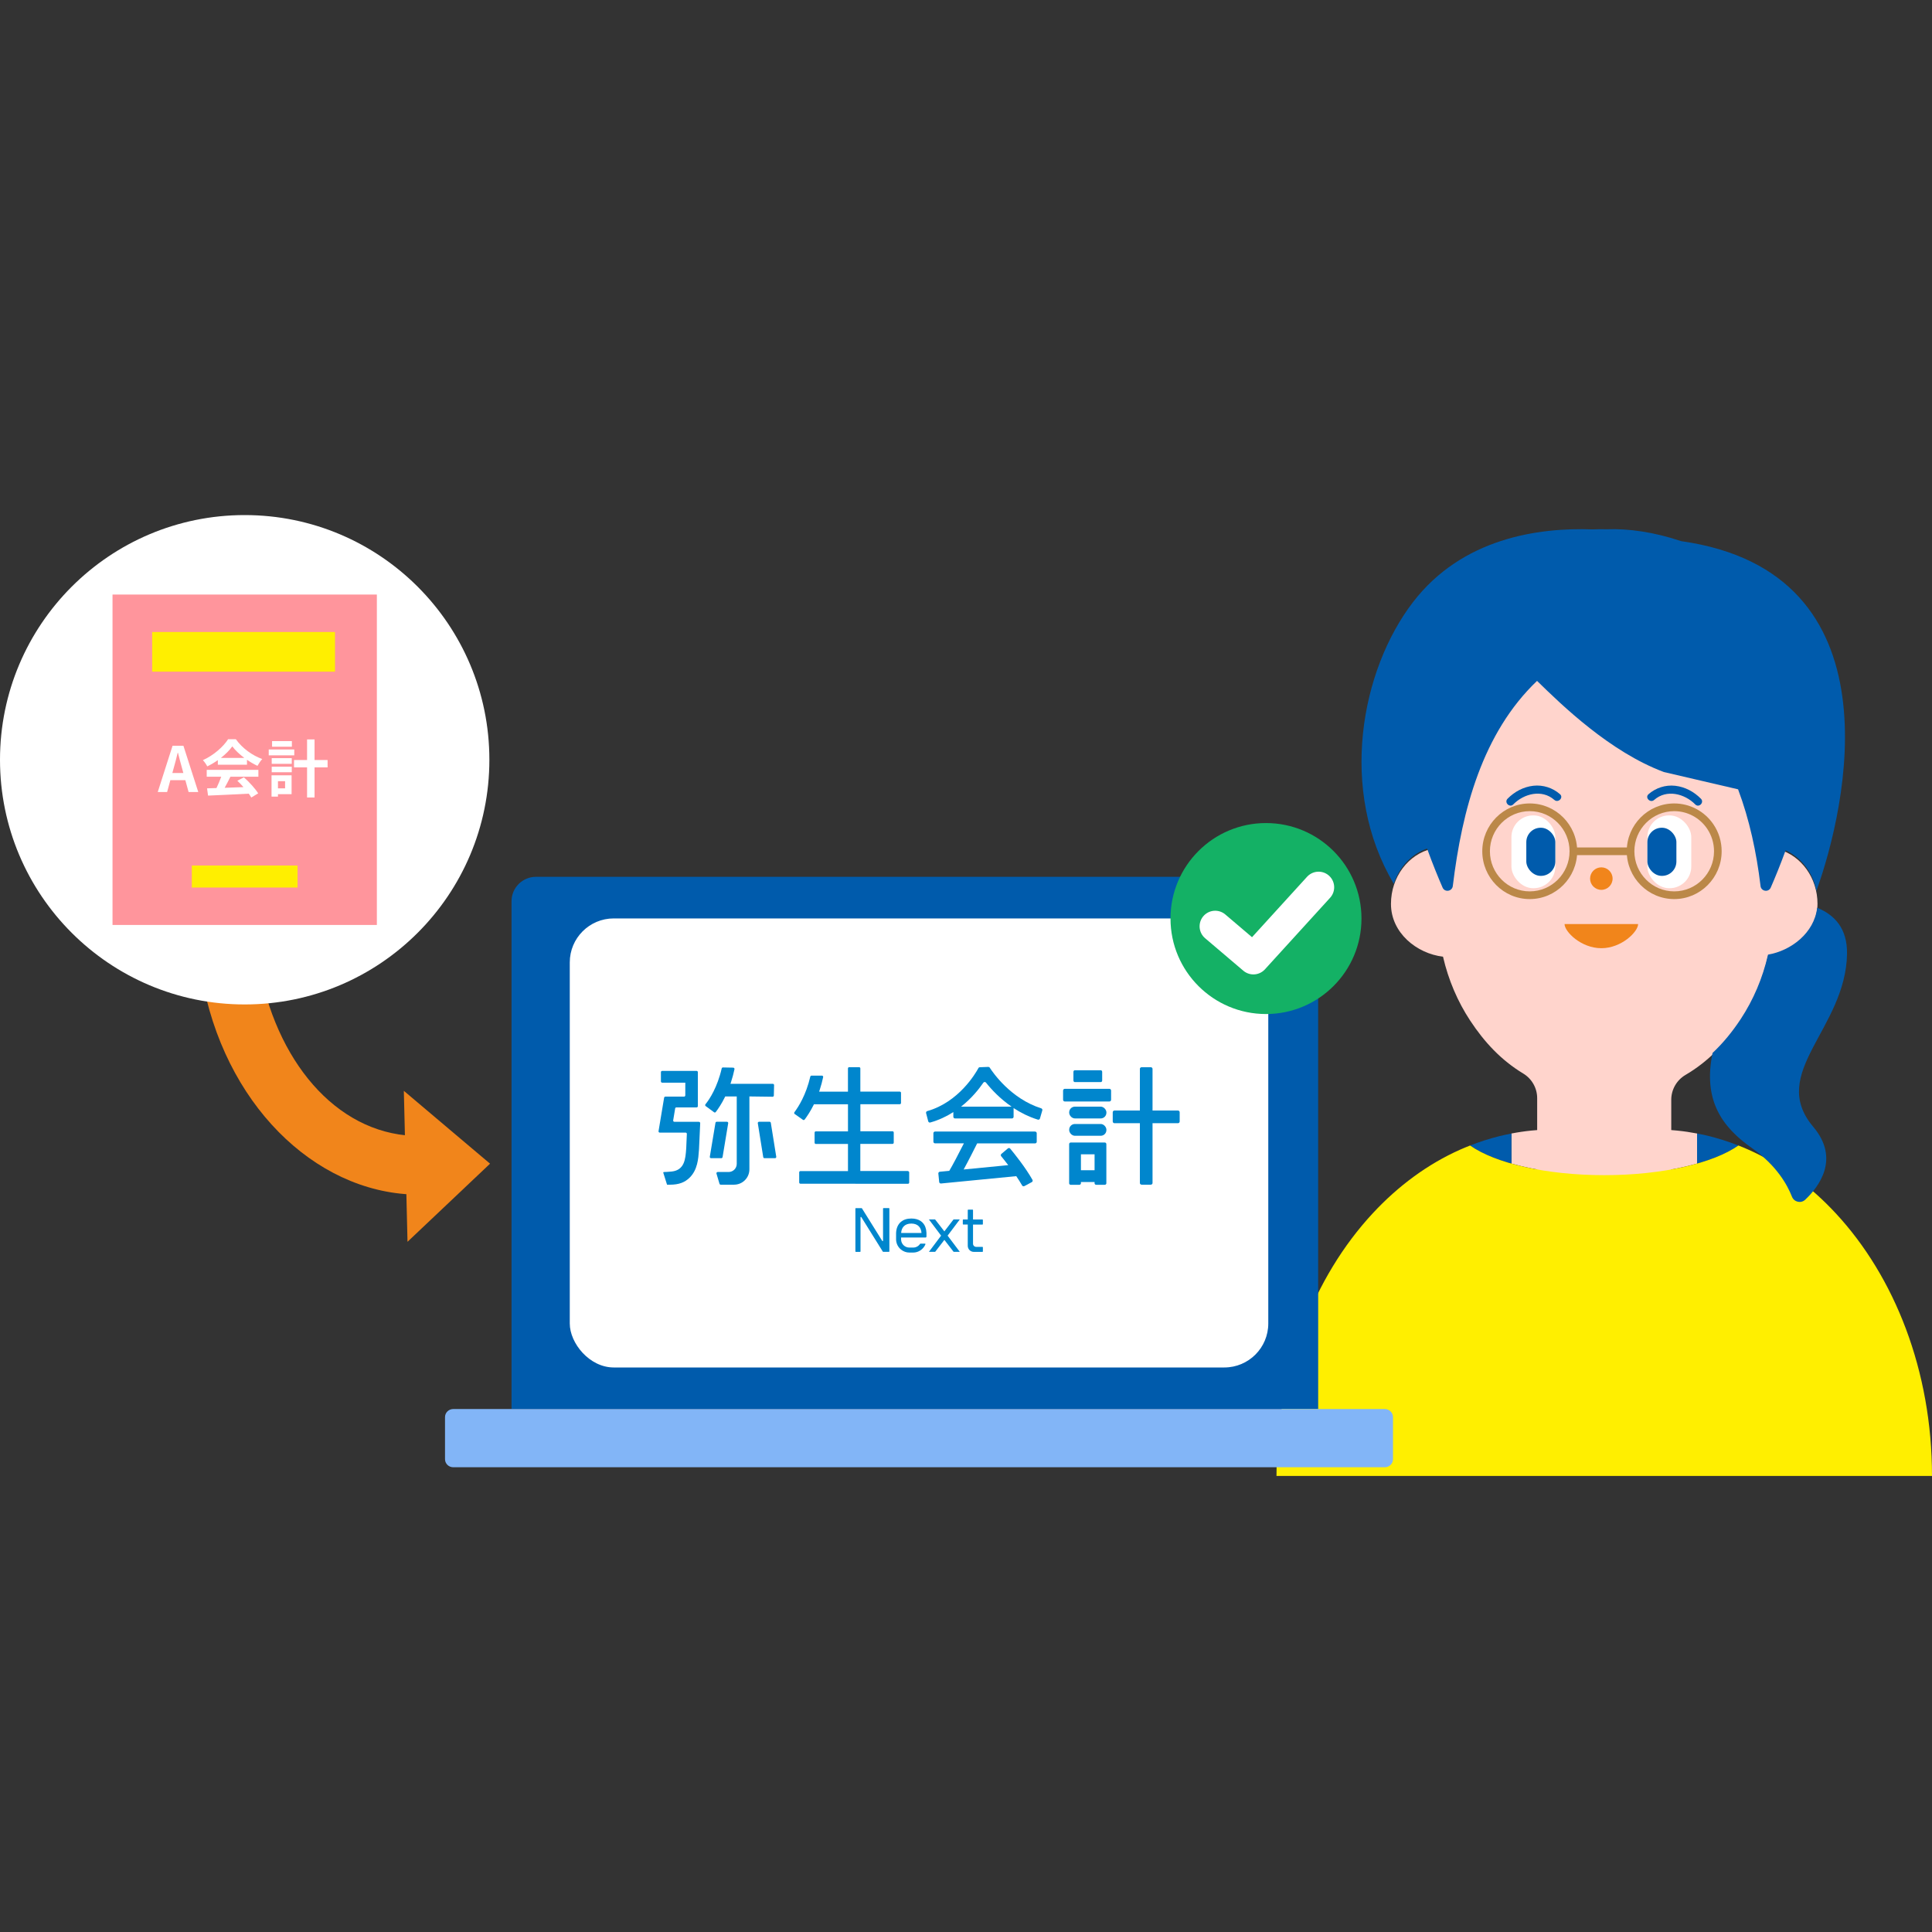 <?xml version="1.0" encoding="UTF-8"?><svg id="_会計ソフトを乗り換えたい" xmlns="http://www.w3.org/2000/svg" width="80" height="80" viewBox="0 0 80 80"><rect x="0" y="0" width="80" height="80" fill="#333333" stroke="none"/><path d="M75.259,37.429c0-1.082-.676-1.99-1.593-2.255v-2.588s0-1.985,0-1.985c0-.438-.035-.867-.098-1.286-.183-1.206-.619-2.318-1.247-3.271-1.304-1.98-3.434-3.271-5.842-3.271s-4.537,1.291-5.842,3.271c-.628.953-1.064,2.065-1.247,3.271-.064.419-.098.848-.098,1.286v4.544c-.969.225-1.695,1.162-1.695,2.284,0,1.206,1.079,2.06,2.155,2.185.223.966.607,1.861,1.125,2.647.585.888,1.277,1.636,2.197,2.192.36.218.577.605.577,1.02v4.417c0,.667.551,1.207,1.232,1.207h3.088c.68,0,1.232-.541,1.232-1.207v-4.351c0-.42.222-.812.589-1.028.958-.562,1.682-1.332,2.288-2.25.521-.791.907-1.692,1.129-2.665,1.025-.176,2.049-1.002,2.049-2.167Z" fill="#ffd4cc"/><circle cx="66.308" cy="36.381" r=".466" fill="#f1851b"/><path d="M67.831,38.264c0,.313-.682.999-1.523.999s-1.523-.686-1.523-.999h3.046Z" fill="#f1851b"/><path d="M64.596,32.886c-.3-.264-.703-.394-1.101-.35-.41.045-.781.244-1.07.537-.151.153.084.39.235.236.442-.449,1.188-.639,1.701-.187.16.141.396-.095.235-.236h0Z" fill="#005bac"/><rect x="62.585" y="33.764" width="1.818" height="3.015" rx=".899" ry=".899" fill="#fff"/><rect x="63.201" y="34.275" width="1.201" height="1.993" rx=".594" ry=".594" fill="#005bac"/><path d="M68.496,33.123c.513-.452,1.259-.262,1.701.187.151.153.385-.083.235-.236-.289-.293-.66-.492-1.07-.537-.398-.044-.801.086-1.101.35-.161.142.074.378.235.236h0Z" fill="#005bac"/><rect x="68.214" y="33.764" width="1.818" height="3.015" rx=".899" ry=".899" transform="translate(138.246 70.543) rotate(180)" fill="#fff"/><rect x="68.214" y="34.275" width="1.201" height="1.993" rx=".594" ry=".594" transform="translate(137.63 70.543) rotate(-180)" fill="#005bac"/><path d="M63.343,37.229c-1.084,0-1.965-.888-1.965-1.98s.882-1.98,1.965-1.98,1.965.888,1.965,1.98-.881,1.98-1.965,1.98ZM63.343,33.588c-.909,0-1.649.745-1.649,1.661s.74,1.661,1.649,1.661,1.649-.745,1.649-1.661-.74-1.661-1.649-1.661Z" fill="#bb8848"/><path d="M69.325,37.229c-1.084,0-1.965-.888-1.965-1.98s.881-1.98,1.965-1.98c.651,0,1.258.324,1.625.866.223.329.34.714.34,1.114,0,1.092-.882,1.98-1.965,1.98ZM69.325,33.588c-.909,0-1.649.745-1.649,1.661s.74,1.661,1.649,1.661,1.649-.745,1.649-1.661c0-.335-.099-.658-.285-.934-.308-.455-.818-.727-1.363-.727Z" fill="#bb8848"/><path d="M67.434,35.409h-2.156c-.087,0-.158-.071-.158-.159s.071-.159.158-.159h2.156c.087,0,.158.071.158.159s-.071.159-.158.159Z" fill="#bb8848"/><path d="M68.6,46.773h-4.343c-.569,0-1.127.057-1.672.163v1.245c1.06.301,2.393.481,3.844.481s2.784-.18,3.844-.481v-1.245c-.546-.105-1.103-.163-1.672-.163Z" fill="#ffd4cc"/><path d="M62.064,47.051c-.405.102-.802.23-1.191.382.415.292,1.003.547,1.712.748v-1.245c-.175.034-.348.072-.521.115Z" fill="#005bac"/><path d="M70.578,46.997c-.101-.023-.203-.041-.306-.061v1.245c.709-.201,1.297-.455,1.712-.748-.458-.18-.927-.327-1.407-.436Z" fill="#005bac"/><path d="M76.015,50.241c-1.056-1.138-2.278-2.039-3.615-2.635-.137-.061-.276-.119-.416-.174-1.036.729-3.134,1.229-5.556,1.229s-4.519-.499-5.555-1.228c-.14.055-.278.112-.416.173-1.337.596-2.559,1.497-3.615,2.635-2.438,2.626-3.985,6.519-3.985,10.875h0s3.985,0,3.985,0h23.158c0-4.356-1.547-8.249-3.985-10.875Z" fill="#ffef00"/><path d="M76.481,39.494c.017-1.05-.519-1.615-1.236-1.905-.123,1.045-1.079,1.776-2.035,1.94-.222.973-.608,1.874-1.129,2.665-.343.521-.727.992-1.167,1.406-.403,1.944.376,3.06,1.63,3.94,1.016.713,1.465,1.519,1.657,2.012.088.225.374.291.549.125.579-.547,1.446-1.701.333-3.018-1.888-2.234,1.348-4.052,1.399-7.166Z" fill="#005bac"/><path d="M72.899,36.686c.027.227.333.275.424.066.171-.391.389-.921.616-1.541.645.293,1.13.918,1.274,1.68,1.242-3.44,3.487-13.199-5.599-14.483-1.103-.373-2.182-.529-3.095-.492-.181-.007-.371-.003-.565.005-2.268-.084-5.414.366-7.446,3.014-2.163,2.819-3.094,7.797-.792,11.665.22-.694.732-1.239,1.376-1.462.236.652.465,1.207.642,1.614.091.209.396.161.424-.066.381-3.155,1.232-6.34,3.488-8.492,1.036,1.013,3.021,2.941,5.254,3.775l3.07.715c.469,1.249.76,2.593.93,4.001Z" fill="#005bac"/><path d="M54.583,58.345v-21.029c0-.557-.453-1.009-1.012-1.009h-31.377c-.559,0-1.012.452-1.012,1.009v21.029h33.4Z" fill="#005bac"/><path d="M18.768,60.756h38.572c.188,0,.341-.149.341-.334v-1.743c0-.184-.153-.334-.341-.334H18.768c-.188,0-.341.149-.341.334v1.743c0,.184.153.334.341.334Z" fill="#82b5f7"/><rect x="23.593" y="38.03" width="28.924" height="18.594" rx="1.821" ry="1.821" fill="#fff"/><path d="M37.596,48.489h-1.972v-1.123h1.333c.029,0,.051-.024.051-.051v-.42c0-.029-.024-.051-.051-.051h-1.331v-1.121s.053,0,.053,0h1.579c.029,0,.051-.024.051-.051v-.419c0-.029-.022-.051-.051-.051h-1.633v-.962c0-.029-.024-.051-.053-.051h-.409c-.029,0-.051.024-.051.051v.963h-1.193l.022-.068c.057-.173.105-.352.144-.534.007-.032-.018-.062-.051-.062h-.431c-.024,0-.044.017-.05.04-.176.761-.492,1.254-.658,1.476-.018.024-.012.057.011.073l.342.241c.024.017.054.011.071-.011.1-.133.236-.334.37-.603l.014-.029h1.41v1.121h-1.331c-.029,0-.051.024-.051.051v.42c0,.029.024.051.051.051h1.331v1.123h-1.969c-.029,0-.051.024-.051.053v.419c0,.029.024.051.051.051l4.453.003c.029,0,.051-.024.051-.051v-.421c0-.029-.024-.051-.051-.051v-.006Z" fill="#0086cd"/><path d="M32.043,45.364l.01-.432c0-.029-.022-.053-.051-.053h-1.755l.022-.068c.057-.173.105-.355.144-.538.007-.032-.018-.062-.05-.064l-.428-.008c-.025,0-.046.017-.051.04-.176.772-.503,1.278-.672,1.484-.019.024-.015.058.008.076l.348.255c.022.017.054.014.071-.01.101-.133.24-.338.377-.615l.014-.029h.477v2.791c0,.186-.151.337-.337.337h-.452c-.035,0-.06.033-.05.067l.125.421c.007.022.026.037.05.037h.553c.351,0,.635-.284.635-.636v-3.017h.051l.909.012c.029,0,.051-.022.053-.051Z" fill="#0086cd"/><path d="M28.945,46.452h-1.019c-.032,0-.057-.029-.051-.061l.082-.493c.004-.025.026-.043.051-.043h.838c.029,0,.051-.024.051-.053v-1.405c0-.029-.024-.053-.051-.053h-1.428c-.029,0-.051.024-.051.053v.381c0,.029.024.053.051.053h.959v.525c0,.029-.024.053-.051.053h-.775c-.025,0-.047.018-.051.043l-.231,1.386c-.006.032.019.061.051.061h1.07c.029,0,.053.025.051.054l-.017.387c-.004.107-.008.188-.008.194l-.003.042c-.03.409-.064.873-.595.934-.132.015-.267.019-.328.021-.017,0-.028.017-.024.033l.155.492h.119c.374,0,.614-.096.814-.29.33-.322.363-.789.387-1.13l.004-.061.049-1.067c0-.029-.022-.054-.051-.054h.001Z" fill="#0086cd"/><path d="M29.92,47.915l.233-1.404c.006-.032-.019-.061-.051-.061h-.425c-.025,0-.047.018-.051.043l-.234,1.404c-.006.032.019.061.051.061h.425c.025,0,.047-.018.051-.043h.001Z" fill="#0086cd"/><path d="M31.867,46.45h-.437c-.032,0-.057.029-.051.06l.225,1.404c.004.025.026.044.051.044h.437c.032,0,.057-.029.051-.06l-.225-1.404c-.004-.025-.026-.044-.051-.044Z" fill="#0086cd"/><path d="M43.115,45.893c-1.257-.396-2.001-1.48-2.132-1.683-.012-.021-.036-.032-.06-.032l-.352.014c-.024,0-.046.014-.057.036-.118.218-.811,1.408-2.118,1.78-.036.01-.057.046-.049.082l.089.341c.01.037.047.06.085.049.36-.101.678-.254.955-.431v.195c0,.037.03.068.068.068h2.359c.037,0,.068-.03.068-.068v-.352s-.001-.007-.003-.011c.292.191.628.363,1.008.481.036.011.075-.01.086-.046l.098-.338c.011-.036-.01-.072-.046-.085ZM39.795,45.824c.425-.334.73-.711.923-.992.026-.037.08-.04.109-.004.223.281.578.664,1.059.995h-2.091Z" fill="#0086cd"/><path d="M42.858,46.855h-4.14c-.037,0-.068.03-.068.068v.352c0,.037.03.068.068.068h1.195c-.218.43-.484.94-.606,1.139l-.391.037c-.037.004-.065.037-.061.075l.035.351c.004.037.037.065.075.061l3.116-.304c.089.13.172.262.243.385.018.032.06.044.091.028l.31-.166c.033-.018.046-.06.028-.093-.288-.514-.773-1.114-.923-1.294-.024-.029-.067-.033-.096-.008l-.269.227c-.029.024-.032.067-.008.096.057.069.166.204.292.369l-1.846.18c.204-.373.45-.863.559-1.081h2.399c.037,0,.068-.03.068-.068v-.352c0-.037-.03-.068-.068-.068h-.003Z" fill="#0086cd"/><path d="M45.94,45.086h-1.852c-.037,0-.068.033-.068.073v.378c0,.04.03.073.068.073h1.852c.037,0,.068-.033.068-.073v-.378c0-.04-.03-.073-.068-.073Z" fill="#0086cd"/><rect x="44.273" y="45.824" width="1.541" height=".488" rx=".236" ry=".236" fill="#0086cd"/><path d="M44.501,44.806h1.085c.029,0,.053-.03.053-.068v-.352c0-.037-.024-.068-.053-.068h-1.085c-.029,0-.053.03-.053.068v.352c0,.037.024.068.053.068Z" fill="#0086cd"/><rect x="44.273" y="46.542" width="1.541" height=".488" rx=".236" ry=".236" fill="#0086cd"/><path d="M48.78,45.985h-1.056v-1.726c0-.037-.033-.068-.073-.068h-.378c-.04,0-.073.03-.073.068v1.726h-1.056c-.037,0-.068.033-.068.073v.378c0,.04.03.073.068.073h1.056v2.478c0,.037.033.068.073.068h.378c.04,0,.073-.03.073-.068v-2.478h1.056c.037,0,.068-.033.068-.073v-.378c0-.04-.03-.073-.068-.073Z" fill="#0086cd"/><path d="M45.746,47.308h-1.407c-.037,0-.068.03-.068.068v1.622c0,.035.03.062.068.062h.352c.037,0,.068-.028.068-.062v-.054h.565v.054c0,.035.03.062.068.062h.352c.037,0,.068-.028.068-.062v-1.622c0-.037-.03-.068-.068-.068h.001ZM44.759,48.456v-.658h.565v.658h-.565Z" fill="#0086cd"/><polygon points="39.484 50.494 39.104 50.989 38.72 50.494 38.464 50.494 38.969 51.165 38.464 51.836 38.723 51.836 39.104 51.341 39.487 51.836 39.743 51.836 39.239 51.165 39.743 50.494 39.484 50.494" fill="#0086cd"/><path d="M40.291,50.496v-.389c0-.01-.008-.019-.019-.019h-.18c-.01,0-.019.008-.019.019v.389h-.186c-.01,0-.019.008-.019.019v.172c0,.01.008.019.019.019h.186v.881c0,.139.112.251.251.251h.356c.01,0,.019-.008.019-.019v-.17c0-.01-.008-.019-.019-.019h-.259c-.072,0-.13-.058-.13-.13v-.793h.389c.01,0,.019-.008.019-.019v-.172c0-.01-.008-.019-.019-.019h-.389.001Z" fill="#0086cd"/><path d="M36.583,50.025c-.01,0-.018.008-.018.018v1.331c0,.018-.024.025-.033.01l-.841-1.35s-.01-.008-.015-.008h-.238c-.01,0-.018.008-.018.018v1.775c0,.01.008.018.018.018h.176c.01,0,.018-.008.018-.018v-1.411c0-.018.024-.025.033-.01l.891,1.43s.01.008.015.008h.238c.01,0,.018-.008.018-.018v-1.775c0-.01-.008-.018-.018-.018h-.226Z" fill="#0086cd"/><path d="M38.324,50.827c-.076-.219-.265-.371-.588-.371-.182,0-.322.05-.423.132-.134.109-.201.276-.208.467v.28c.007.168.086.313.208.41.094.075.213.121.342.121h.159c.222,0,.423-.14.507-.344,0-.003.001-.004.001-.007,0-.01-.008-.018-.019-.018h-.191c-.007.001-.011.004-.015.01-.064.096-.169.152-.284.152h-.159c-.186,0-.337-.146-.342-.333v-.083h1.015s.012-.003.018-.006c.011-.007.018-.018.018-.032v-.151c-.003-.08-.015-.157-.042-.226h.003ZM37.315,51.054c.011-.219.143-.389.421-.389s.409.172.421.389h-.843Z" fill="#0086cd"/><rect x="23.959" y="42.513" width="28.191" height="10.989" fill="none"/><circle cx="52.422" cy="38.035" r="3.954" fill="#14b165"/><polyline points="50.318 38.357 51.901 39.703 54.6 36.74" fill="none" stroke="#fff" stroke-linecap="round" stroke-linejoin="round" stroke-width="1.291"/><path d="M19.41,48.705l-.623.622c-.39.078-.778.123-1.163.137-.156.006-.312.006-.468.001-4.161-.114-7.902-3.796-8.81-9.068-.178-1.035-.236-2.066-.185-3.07l2.335-.032c.08.882.05,1.67.201,2.542.706,4.098,3.207,7.052,6.402,7.196.118.007.237.008.355.006.372-.006.746-.048,1.123-.132l.018.017,1.139,1.012.066.382-.39.388Z" fill="#f1851b"/><polygon points="16.874 51.42 18.804 49.594 18.836 49.564 19.602 48.838 20.081 48.386 20.292 48.185 20 47.939 18.6 46.757 18.577 46.737 16.722 45.169 16.764 46.885 16.764 46.903 16.834 49.725 16.834 49.743 16.874 51.42" fill="#f1851b"/><circle cx="10.132" cy="31.46" r="10.132" fill="#fff"/><rect x="4.659" y="24.619" width="10.946" height="13.682" fill="#ff959c"/><rect x="6.301" y="26.17" width="7.571" height="1.642" fill="#ffef00"/><rect x="7.943" y="35.839" width="4.378" height=".912" fill="#ffef00"/><path d="M7.145,30.881h.45l.615,1.915h-.401l-.134-.491h-.621l-.134.491h-.388l.613-1.915ZM7.137,32.008h.455l-.057-.209c-.059-.199-.111-.419-.165-.626h-.013c-.049.209-.106.427-.163.626l-.057.209Z" fill="#fff"/><path d="M9.019,31.476c-.137.098-.287.186-.437.258-.036-.075-.116-.191-.181-.258.439-.194.851-.561,1.044-.866h.321c.274.38.685.675,1.094.82-.078.08-.145.191-.199.282-.142-.067-.292-.152-.434-.251v.204h-1.207v-.189ZM8.561,31.879h2.138v.284h-1.158c-.075.153-.16.313-.238.458.248-.008.514-.018.778-.028-.08-.093-.168-.186-.253-.264l.271-.142c.23.202.471.471.592.664l-.287.173c-.026-.049-.062-.103-.104-.16-.607.034-1.246.06-1.685.08l-.041-.3.39-.013c.07-.145.142-.315.196-.468h-.6v-.284ZM10.115,31.383c-.199-.15-.377-.318-.496-.478-.111.157-.277.326-.473.478h.969Z" fill="#fff"/><path d="M12.185,31.277h-1.057v-.243h1.057v.243ZM12.074,32.885h-.564v.101h-.266v-.882h.83v.781ZM11.251,31.393h.83v.235h-.83v-.235ZM11.251,31.747h.83v.23h-.83v-.23ZM12.086,30.92h-.82v-.233h.82v.233ZM11.51,32.347v.297h.295v-.297h-.295ZM13.565,31.776h-.54v1.246h-.31v-1.246h-.54v-.305h.54v-.853h.31v.853h.54v.305Z" fill="#fff"/></svg>